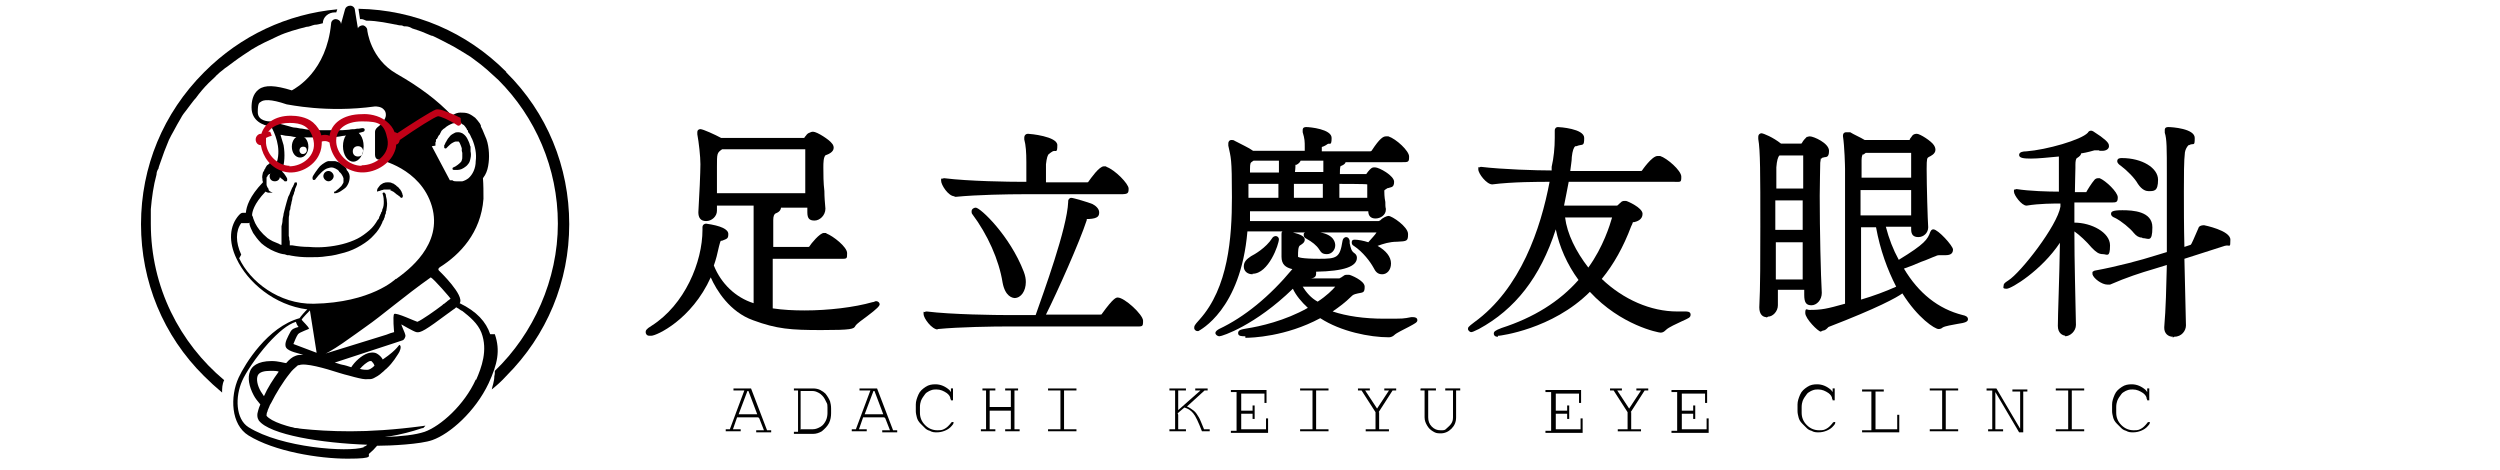 <svg xmlns="http://www.w3.org/2000/svg" id="_&#x30EC;&#x30A4;&#x30E4;&#x30FC;_1" data-name="&#x30EC;&#x30A4;&#x30E4;&#x30FC; 1" viewBox="0 0 484 91"><defs><style>      .cls-1 {        fill: #000;      }      .cls-1, .cls-2 {        stroke-width: 0px;      }      .cls-2 {        fill: #c10017;      }    </style></defs><g><path class="cls-1" d="M67.9,83.5c-7.8,0-12.7-.9-13.8-1.1h-.2c4.6,1.7,9.5,2.6,14.6,2.6s9-.7,13.2-2.1c.1,0,.3,0,.4-.2s.7-.4-.4-.2c-5.3.7-10,1-13.9,1h0Z"></path><path class="cls-1" d="M39.5,14c-7.9,7.9-12.2,18.3-12.2,29.4s4.3,21.6,12.2,29.4c1.1,1.1,2.3,2.2,3.5,3.2,0-.8,0-1.6.4-2.4-8.6-7.2-14.2-18-14.2-30.3s0-1.8,0-2.8c.2-2.3.5-4.5,1.1-6.7,0-.5.2-.9.4-1.2,0-.3.2-.6.3-1,.5-1.5,1.1-3.1,1.7-4.5.3-.6.6-1.2.9-1.7.5-.9.9-1.7,1.4-2.5.3-.6.7-1.1,1.1-1.6.2-.3.4-.5.6-.8.4-.5.8-1.1,1.2-1.5.2-.3.4-.5.6-.8.8-1,1.6-1.9,2.6-2.8,1-.9.5-.5.7-.7.5-.5,1-.9,1.4-1.2.2-.2.5-.4.8-.6.4-.3.8-.6,1.2-.9,1.2-.9,2.3-1.6,3.5-2.4,1.6-1,3.4-1.8,5.1-2.6,1.7-.8,3.6-1.3,5.5-1.8.6,0,1.1-.3,1.6-.4.6,0,1.1-.2,1.6-.3,0-1.2,1.1-2.1,2.3-2.1h.3l.2-.6c-9.7.9-18.7,5.1-25.7,12.1Z"></path><path class="cls-1" d="M98,13.9c-7.7-7.7-17.7-12-28.6-12.2h0c0,0,.3,2,.3,2h.3c.3,0,.6.2.9.3h0c2.2,0,4.3.5,6.4.9.3,0,.6,0,.9.2.2,0,.3,0,.4,0,.4,0,.9.2,1.2.4.9.3,1.6.5,2.5.9.4.2.8.3,1.2.5.3,0,.5.2.8.3.4.2.8.4,1.2.6.8.4,1.5.8,2.3,1.2,1.2.7,2.2,1.3,3.3,2,.7.5,1.3,1,2,1.5.4.3.8.7,1.2,1,.8.7,1.4,1.3,2.2,2,7.1,7.1,11.5,17,11.5,27.8s-4.7,21.3-12.2,28.5c0,.2,0,.8-.1,1,0,1.1-.4,2-.5,2.6,1-.8,1.9-1.6,2.8-2.6,7.9-7.9,12.2-18.3,12.2-29.4s-4.3-21.6-12.2-29.4h0Z"></path><g><g><path class="cls-1" d="M67.1,32.7c-.1-.2-.3-.4-.4-.5h-.1c0-.2,0-.2-.1-.2,0,0-.2-.2-.3-.2-.4-.3-.8-.5-1.3-.6-.5,0-1,0-1.4,0-.4.1-.8.4-1.1.6-.3.2-.6.5-.8.8-.4.5-.7,1-.9,1.3-.2.3-.2.5-.2.5,0,.1,0,.3.1.4.1.1.3,0,.4,0,0,0,.1-.2.3-.4.2-.3.5-.6.9-1,.4-.4.9-.8,1.5-.9.6-.2,1.1,0,1.7.4,0,0,.1.1.2.2h0c0,0,.1.2.1.2.2.1.2.2.4.4.2.3.3.5.4.8,0,.3,0,.5,0,.8-.1.3-.3.5-.4.7-.4.4-.7.7-1,.9-.1.1-.2.2-.3.2,0,0-.1,0-.1,0h0c0,0-.1.1,0,.2,0,.1.1.2.2.1,0,0,0,0,.1,0,0,0,.2,0,.4-.1.3-.1.8-.4,1.3-.8.3-.2.5-.5.7-.9.2-.4.3-.9.3-1.4,0-.5-.3-1-.6-1.3Z"></path><path class="cls-1" d="M75.5,36.8c0,0,.1,0,.2.1,0,0,.1,0,.2.1,0,0,.1,0,.2.1.1,0,.3.2.4.3.1,0,.2.2.4.3.1,0,.2.2.3.2,0,0,.2.1.2.2.1,0,.2.2.2.2h0c0,0,.1,0,.2,0,.1,0,.2-.2.2-.4,0,0,0-.1-.1-.3,0,0,0-.2-.1-.3,0-.1-.1-.3-.2-.4,0-.1-.2-.3-.3-.4-.1-.2-.3-.3-.4-.4,0,0-.2-.1-.2-.2,0,0-.2-.1-.3-.2,0,0-.2-.1-.3-.2-.1,0-.2,0-.3-.1-.2-.1-.5-.1-.7-.1-.2,0-.5,0-.7.1-.2,0-.4.2-.6.3-.2.1-.3.3-.4.4-.1.1-.2.3-.3.4,0,.1-.1.2-.1.4,0,0,0,.2,0,.2,0,0,0,0,0,0h0s0,0,0,0c0,0,0,0,0,0,0,0,0,0,.3-.1,0,0,.2,0,.3-.1.1,0,.2,0,.3-.1.1,0,.2,0,.4-.1.1,0,.3,0,.4,0,.1,0,.3,0,.4,0,.1,0,.3,0,.4,0,0,0,.1,0,.2,0Z"></path><path class="cls-1" d="M63.6,33.1c-.6,0-1,.5-1,1s.5,1,1,1,1-.5,1-1-.5-1-1-1Z"></path><path class="cls-1" d="M53.2,33.1c-.5,0-1,.4-1,1s.4,1,1,1,1-.4,1-1-.4-1-1-1Z"></path><path class="cls-1" d="M58.1,26.3c-.9,0-1.6.9-1.6,2.1s.7,2.1,1.6,2.1,1.6-.9,1.6-2.1-.7-2.1-1.6-2.1ZM59.4,29.1c0,.4-.4.8-.9.7-.2,0-.4-.2-.5-.5-.1-.5.2-.9.7-.9s.7.3.7.7Z"></path><path class="cls-1" d="M88.7,27.4c0,0,.1,0,.1,0,0,0,0,0,0,0,0,0,.2.2.3.5.1.2.2.5.3.8h0c0,.1,0,.2,0,.2v.3c0,.1.1.3.1.4,0,.3,0,.5,0,.8,0,.2,0,.4-.1.6,0,.2-.2.4-.3.5-.3.3-.6.5-.9.7-.2.1-.4.2-.4.2-.1,0-.2.1-.2.3,0,.1.1.2.3.2,0,0,0,0,.1,0,0,0,.2,0,.4,0,.3,0,.8,0,1.4-.4.3-.2.6-.4.8-.7.3-.3.4-.7.5-1.2.1-.4.1-.9,0-1.3,0-.2,0-.4,0-.6v-.3c0,0-.1-.2-.1-.2h0c-.1-.5-.3-.9-.5-1.3-.2-.4-.5-.8-1-1.1-.2-.1-.5-.2-.8-.2-.3,0-.5,0-.8.2-.4.2-.7.4-.9.7-.2.2-.4.5-.5.7-.1.2-.2.4-.3.5,0,.2-.1.3-.2.4,0,0,0,.1,0,.1,0,.1,0,.3,0,.4.1.2.4.2.5,0h0s.1-.1.3-.3c.2-.2.5-.5.9-.7.2-.1.4-.2.5-.2Z"></path><path class="cls-1" d="M68.4,25.3c-1.1,0-2,1.3-2,3s.9,3,2,3,2-1.3,2-3-.9-3-2-3ZM70.3,29.3c0,.6-.4,1-1,1s-1-.4-1-1,.4-1,1-1,1,.4,1,1Z"></path><path class="cls-1" d="M94.9,64.7c-.8-2.4-2.6-4.4-5.9-6,1-1.5-3.9-6.2-4-6.3,0,0-.4-.3.2-.7,3.8-2.4,7.9-6.6,8.4-13.2,0-1.4,0-2.7-.1-4,.1-.2.3-.4.4-.6.4-.7.6-1.5.7-2.4.1-.8.1-1.7,0-2.6-.1-.9-.3-1.8-.7-2.6-.2-.4-.3-.8-.5-1.2-.1-.2-.2-.4-.3-.6h0c0-.1,0-.2,0-.2h0s0,0,0,0h0c0,0-.2-.4-.2-.4-.3-.4-.6-.8-.9-1.1-.4-.3-.8-.6-1.3-.8-.5-.2-1.1-.2-1.6-.2-.5,0-1,.2-1.3.4-.1,0-.2.1-.3.2-2.7-2.9-6.3-5.6-10.7-8.1h0c-5.1-2.9-5.7-8.4-5.7-8.5,0-.4-.4-.8-.8-.9-.4,0-.9.2-1,.6h0c0,.1-.6-3.6-.6-3.6,0-.4-.4-.8-.9-.8-.5,0-.9.3-1,.7l-.8,2.9v-.2c-.1-.5-.6-.8-1-.8-.5,0-.9.4-.9.9-.9,9.2-6.7,12.4-7.6,12.9-3.2-1-5.2-1.1-6.4-.2-1.2.9-1.4,2.4-1.4,3.5,0,2.6,2.2,3.5,3.8,3.7.6,1.1,2,4,1.1,6.9-.2,0-.4,0-.6,0-.2,0-.5.1-.7.2-.1,0-.2,0-.3.2l-.3.2h0s0,0,0,0h0s0,0,0,0h0s0,0,0,0h0c0,0-.2.3-.2.3h0s0,.1,0,.1h-.1c0,.2-.1.3-.2.4,0,.2-.2.4-.3.6-.1.4-.2.9-.1,1.2,0,.2,0,.4.1.6,0,0,0,0,0,.1-2.6,2.7-3.2,4.7-3.3,5.9h-.6c-.3,0-.5.2-.7.4-1.9,2.1-2.1,5.2-.5,8.5,2.1,4.5,7.3,9,13.7,9.8-.3.2-1.4,1.5-1.5,1.7-6.2,1.7-10.6,8.9-11.8,11.5-1.7,3.7-1.5,9.1,1.9,11.2,5,3.1,13.6,4.5,19.2,4.5s3.7-.6,4.2-1,1-.9,1.5-1.5c2.6,0,8.5-.3,10.7-1.1,3.4-1.2,8.3-5.5,10.9-11,1.7-3.7,2.3-6.3,1.2-9.5ZM87.3,57.8c-.1,0-.3.2-.4.3-.1,0-.3.2-.4.3-.1.1-.3.2-.5.4-.1,0-.3.2-.4.3-1.3,1-4,2.9-4.8,3.2-.2,0-4.2-1.9-4.5-1.5s0,3.5,0,3.5l-.7.2-.8.3c-4.2,1.3-8.4,2.6-12.6,3.9,1.3,0,6.7-4.1,8.7-5.5,2.9-2,7.4-5.9,12.5-9.5.6.3,3.9,4.1,3.8,4.1ZM84.3,28.2s0,0,0,0c0,0,0,0,0,0,0,0,0,0,0,0,0,0,0,0,0-.1,0,0,0,0,0,0,0,0,0,0,0-.1,0,0,0,0,0-.1,0,0,0,0,0-.1,0,0,0,0,0-.1,0,0,0,0,0-.1,0,0,0-.1.1-.2,0,0,0,0,0-.1,0,0,0,0,0-.1,0,0,0,0,0-.1,0,0,0-.2.2-.2,0,0,0-.1.1-.2,0,0,0-.1.1-.2,0,0,0-.1.1-.2,0,0,.1-.2.2-.2,0,0,0-.1.1-.2,0,0,0-.1.1-.2,0,0,0-.1.1-.2,0,0,0-.1.1-.2,0,0,.1-.1.2-.2.1-.1.2-.2.4-.3.4-.4,1-.7,1.5-.9.3,0,.5-.2.8-.2.2,0,.5,0,.7.1.2,0,.4.3.7.4.2.2.4.5.6.8v.2c.1,0,.2,0,.2,0h0s0,0,0,0c0,0,0,0,0,0h0s0,0,0,0h0s0,.2,0,.2c0,.2.2.4.3.5.2.3.3.7.5,1,.6,1.4.9,2.9.7,4.3,0,1.4-.6,2.6-1.4,3.3-.4.3-.8.5-1.2.6-.4,0-.8,0-1.1,0-.3,0-.6,0-.8-.2-.2,0-.3,0-.3,0h0c0,0-.2,0-.2,0l-3.5-6.6s0,0,0,0ZM46.7,49.3c-1.1-2.4-1.1-4.6,0-6.1h1.3c.1,0,.2,0,.3-.1,0,0,0,.2,0,.3.1.5.4,1.1.7,1.7.4.6.9,1.3,1.6,2,.7.6,1.6,1.2,2.6,1.6.5.2,1,.4,1.6.5.3,0,.5.1.8.2.3,0,.5,0,.8.1,1.1.2,2.2.3,3.4.3,1.2,0,2.3,0,3.5-.2,1.2-.1,2.3-.4,3.4-.7,1.1-.3,2.2-.8,3.2-1.4,1-.6,1.8-1.2,2.5-2,.7-.7,1.2-1.5,1.6-2.4,0-.2.2-.4.3-.6,0-.2.2-.4.2-.6,0-.2.1-.4.2-.6,0-.2,0-.4.1-.5.1-.7.2-1.3.1-1.8,0-.5-.2-.9-.2-1.2,0-.3-.2-.4-.2-.4,0-.1-.2-.2-.3-.1-.1,0-.2.2-.1.3,0,0,.2.5.2,1.4,0,.5,0,1-.3,1.6,0,.2,0,.3-.2.5,0,.2-.1.3-.2.5,0,.2-.2.3-.2.5,0,.2-.2.4-.3.5-.4.7-.9,1.4-1.6,2-.7.6-1.5,1.2-2.3,1.6-1.8.9-3.9,1.4-6.1,1.6-1.1.1-2.2.1-3.3,0-1.1,0-2.1-.1-3.2-.3-.2,0-.3,0-.5,0,0,0,0-.1,0-.2h0s0,0,0-.1c0,0,0-.2,0-.3,0-.1,0-.3-.1-.5,0-.2,0-.5-.1-.7,0-.3,0-.6,0-.9,0-.3,0-.7,0-1,0-.4,0-.7,0-1.1,0-.4,0-.8.1-1.1,0-.4,0-.8.2-1.1,0-.4.1-.7.2-1.1,0-.3.2-.7.2-1,0-.3.2-.6.3-.9,0-.3.2-.5.2-.7,0-.2.1-.4.2-.6.1-.3.2-.5.2-.5h0c0-.2,0-.3-.1-.4-.1,0-.3,0-.4.1,0,0,0,.2-.2.5,0,.2-.2.3-.3.6-.1.2-.2.5-.3.7-.1.3-.2.6-.4.9-.1.3-.2.7-.3,1-.1.3-.2.7-.3,1.1-.1.4-.2.8-.3,1.2,0,.4-.2.8-.2,1.2,0,.4-.1.8-.2,1.2,0,.4,0,.8,0,1.1,0,.4,0,.7,0,1,0,.3,0,.6,0,.9,0,.2,0,.4,0,.6-.2,0-.4-.1-.5-.2-.4-.2-.8-.3-1.2-.5-.4-.2-.7-.4-1-.6-.6-.5-1.1-1-1.5-1.5-.4-.5-.7-1-.9-1.4-.2-.4-.3-.8-.4-1,0-.2-.1-.3-.1-.3h0c0,0,0-.1-.1-.2,0-.6.3-2.2,2.6-4.6,0,0,.1,0,.2.1.1,0,.2.1.3.1.1,0,.2,0,.3,0,0,0,.2,0,.2,0,0,0,.1,0,.2,0,0,0,.1,0,.1,0,0,0,0,0,0,0,0,0,0,0,0-.1h0s0,0-.1,0c0,0,0,0-.1,0,0,0,0,0-.1-.1,0,0-.1,0-.2-.1,0,0-.1-.1-.2-.2,0,0,0,0,0-.1,0,0,0,0,0-.1,0,0-.1-.2-.2-.3-.1-.2-.2-.4-.2-.6,0-.1,0-.2,0-.3,0-.1,0-.2,0-.4,0-.1,0-.2,0-.3,0,0,0,0,0-.1,0,0,0-.1,0-.2,0-.1.1-.2.2-.3,0,0,0,0,0-.1h0c0,0,0,0,0,0h0s.2-.2.2-.2h0c0,0,0,0,0,0h0s0,0,0,0h0s0,0,0,0h0s0,0,0,0h0s.1-.1.1-.1c0,0,0,0,0,0,0,0,0,0,0,0,0,0,.2,0,.3-.1,0,0,.2,0,.3,0,0,0,.2,0,.3,0,.1,0,.2,0,.3.1.1,0,.2,0,.3.2.1,0,.2.1.3.2,0,0,0,0,.1.1.1,0,.3.2.4.3.1.1.3.2.4.3.2.2.3.3.3.3,0,0,.2,0,.3,0,.2,0,.2-.2.2-.3h0s0,0,0-.1c0,0,0-.2-.1-.3,0-.1-.2-.3-.3-.5-.1-.2-.3-.4-.5-.6,0,0,0-.1-.1-.2.5-1.5.6-3.2.3-5-.2-.7-.4-1.4-.6-2,.4,0,.8.2,1.3.2.4,0,.9.1,1.3.2.5,0,1,.1,1.5.1.5,0,1.1,0,1.6,0,.5,0,1.1,0,1.7,0,.6,0,1.1,0,1.6,0,.5,0,1.1,0,1.6-.1.5,0,1-.1,1.5-.2.5,0,.9-.2,1.3-.2.4,0,.8-.1,1.1-.2.3,0,.6-.2.8-.2.5-.1.7-.2.7-.2.2,0,.3-.2.3-.4,0-.2-.2-.3-.4-.3h0s-.3,0-.7.1c-.2,0-.5,0-.8.1-.3,0-.7,0-1.1.1-.4,0-.8.1-1.3.1-.5,0-.9,0-1.5,0-.5,0-1,0-1.6,0-.5,0-1.1,0-1.6,0-.5,0-1.1,0-1.6-.1-.5,0-1-.1-1.5-.2-.5,0-1-.2-1.4-.2-.4,0-.9-.2-1.3-.3-.8-.2-1.4-.4-1.9-.5-.2,0-.4-.1-.5-.2-.1,0-.2,0-.2,0h0s0,0,0,0c0,0-.2,0-.3,0-.2-.1-.4-.2-.6-.2-.2,0-2.4,0-2.4-1.8s.3-1.8.6-2c.5-.4,1.8-.6,5,.5,0,0,0,0,0,0,.3,0,7.7,1.7,17.1.4.2,0,1.2,0,1.7.6.3.3.4.6.4,1.1,0,.8-1,1.9-1.7,2.4-.2.2-.4.5-.4.8v4.5c0,.5.3.9.8.9,0,0,8,1.6,10.2,9,2.2,7.5-4.7,12.5-6.9,14.1,0,0,0,0-.1,0,0,0-4.7,4.6-15.9,4.8-6.7.1-12.3-4.3-14.4-8.8ZM59.8,63.6c0-.3-1.3-1.5-1.4-1.7.1-.3,1.6-1.8,1.6-1.8l1.3,8.2-4.5-1.7c.2-.5.6-1.5.9-1.9s2.2-1,2.2-1.1ZM70.4,86.6c-3,1-15.9.1-22.3-3.9-2.5-1.6-2.6-5.9-1.2-9,.6-1.4,2.6-4.5,5-7.2,2-2.2,3.8-3.7,5.4-4.2,0,.2.3.8.5,1-.8.2-1.3.4-1.6,1-.4.8-1.3,2.2-.8,3,.5.8,2.5,1.1,3.3,1.4-.6,0-1.1,0-1.5.2-.6.2-1.2.7-1.8,1.4h0c-.3,0-1.5-.4-2.8-.4-2.8,0-3.9,1.1-4.2,2-.5,1.2-.2,2.9.7,4.6.3.6.8,1.2,1.3,1.8-.2.4-.3.8-.4,1.1-.3.9-.2,1.5.1,2,2.1,2.8,12.3,4.4,21,4.7-.1.1-.3.3-.7.4ZM54,71.9c-1.1,1.5-2.2,3.2-2.9,4.8-.2-.3-.4-.6-.6-.9-.7-1.2-.9-2.4-.6-3.1.3-.7,1.3-.9,2.4-.9s1.3,0,1.8.2ZM92.1,73.5c-2.2,4.9-6.8,9-9.9,10.1-1.8.6-4.5.9-7.7,1-.4,0-.7,0-1.1,0-.4,0-.7,0-1.1,0-8.5-.1-18.8-1.8-20.7-4.1,0-.2,0-.5.2-.9,0-.2.2-.5.3-.8.1-.3.2-.5.4-.8.9-1.8,2.3-4.1,3.6-5.7.2-.3.5-.6.7-.8.3-.3.7-.6.9-.8,0,0,.1,0,.2,0,1.2-.5,5,.6,7.8,1.5.7.2,1.3.4,1.8.5.4.1.7.2,1.1.3,1.2.3,2,.5,2.7.4.1,0,.2,0,.4,0,.4,0,.9-.3,1.4-.6.3-.2.6-.4.9-.7.3-.2.5-.5.8-.7,1.4-1.3,2-2.5,2.3-2.9.3-.4.7-1.4.3-1.7-.2-.2-.2.7-3.3,2.8-.2-.4-.5-.7-.9-1-.4-.3-1-.5-2-.2-1.2.4-2.5,1.6-3.2,2.7-.6-.2-1.2-.4-1.8-.5-.5-.1-.9-.3-1.4-.4l11.6-3.8,1.5-.5c.4-.1.6-.7.6-.9s-.3-1-.5-1.4-.3-.8-.3-.8c0,0,2.4,1.4,2.9,1.5.8.2,1.8-.4,6.1-3.6.4-.3.8-.6,1.1-.8.2-.1.3-.2.5-.4.1,0,.3.2.4.2.3.2.5.4.8.5,1.4,1.1,3,2.4,3.7,4.2,1.3,3.4,0,6.8-1,9.1ZM69.7,71.4c.5-.6,1.3-1.3,1.9-1.5.1,0,.2,0,.3,0s0,0,0,0c.2.2.5.5.6.9-.5.5-1,.8-1.4.8-.3,0-.8,0-1.5-.2Z"></path></g><path class="cls-2" d="M89.2,23.5c0-.1,0-.4,0-.5,0-.1-.1-.3-.3-.3-.7-.4-1.6-.7-2.3-1-1.1-.5-1.8-.6-2.2-.5-.9.3-5.1,3-7.5,4.6-.1-.1-.3-.2-.5-.2-.3-.8-.8-1.5-1.7-2.2-1.4-1.1-3.4-1.4-4.6-1.3-3.8,0-6,1.9-6.3,4.2-.6-.3-1.2-.2-1.6-.1-.2-.9-.8-1.8-1.6-2.5-1.3-1.1-3.2-1.3-4.3-1.3-3.2,0-5.1,1.6-5.7,3.5,0,0,0,0-.1,0-.5,0-1,.5-1,1.1s.4,1.1,1,1.1,0,0,0,0c.4,2.3,1.9,4.4,4.4,5.1,2.8.8,5.9-1,6.9-3.3.4-.8.5-1.7.5-2.5.3-.1.9-.2,1.5.2.3,2.4,1.9,4.8,4.9,5.6,3.1.8,6.4-1.1,7.5-3.4.3-.6.5-1.2.5-1.8.4-.1.6-.4.7-.9,3.3-2.3,6.8-4.5,7.4-4.6.4,0,2.2.7,3.8,1.8.2.1.4,0,.6-.2,0,0,.1-.2.1-.4ZM56.1,32.1c-2.2,0-4.4-2-4.6-4.4,0-.3,0-.7,0-1,.2-.1.6-.3,1.1-.4,0,0,0,0,0,0,0-.1-.2-.6-.3-.8-.1,0-.3,0-.4.1.7-1.1,2.1-1.8,4.2-1.8s4,.5,4.6,3.4c.6,2.9-2.1,5-4.7,5ZM70,32.1c-2.4,0-4.7-2.1-4.9-4.5-.2-2.4,1.6-4.1,5-4.1s4.3.5,4.9,3.4c.6,3-2.3,5.1-5,5.1Z"></path></g></g><g><path class="cls-1" d="M125.7,65c-.5,0-.7-.4-.7-.7s.1-.6,1.1-1.2c6.5-4.1,9.9-12.4,9.9-18.6v-.5c0-.5.4-.7.7-.7,2.9.4,4.3,1.1,4.3,2s-.2.9-1.2,1.3c-.1,0-.3,0-.3.1,0,0-.2.5-.3,1-.3,1.4-.6,2.6-1,3.7,1.4,3.5,4.2,6.2,7.7,7.3v-18.9h-7.1v1c0,1.1-1,2-2.1,2s-1.5-.7-1.5-1.7h0c.2-3.2.4-7.8.4-9.3s-.3-4.2-.6-5.8v-.4c0-.5.4-.6.6-.6.5,0,2.9,1.1,4,1.7h16.1c.1-.2.2-.3.3-.4.2-.3.4-.5.7-.6.1,0,.3-.2.7-.2.8,0,3.2,1.6,3.6,2.2.2.2.4.5.4.9,0,.8-.9,1.2-1.4,1.4h-.1c-.5.3-.5,1.6-.5,2.4,0,1.3,0,3,.2,4.6,0,1.1.1,2.3.2,3.4,0,1.3-1.1,2.3-2.1,2.3s-1.4-.4-1.4-1.6v-.9h-5.1c0,.3-.2.8-1,1.1q-.5.2-.5,1.3v5.2h6.8s.2,0,.2-.1c.3-.5,2-2.6,2.8-2.6s.3,0,.5.1c1.3.5,4,2.6,4,3.8s0,1.1-1.5,1.1h-12.9v9.6c2,.3,4,.4,6.2.4,4.6,0,9.6-.6,13.1-1.6.3,0,.5-.2.7-.2.4,0,.7.3.7.6s-.4.8-2.4,2.3c-.8.6-2.1,1.5-2.3,1.9-.3.6-.7.8-6.6.8s-8.6-.2-13.2-1.9c-4.5-1.6-7.1-5.8-8.2-8.3-3.7,8.2-10.5,11.3-11.5,11.3h-.4ZM155.9,37.5v-8.6h-16.1c-1,.7-1,.8-1,3.4v5.1h17.3-.1Z"></path><path class="cls-1" d="M181.6,63.8c-1.2,0-2.8-2.2-2.8-3s0-.3.2-.4c0,0,.2-.1.4-.1s0,0,0,0c4.8.6,13.4.7,16,.7h5.1c1.5-4.3,6.1-16.8,6.3-21.9h0v-.2c0-.2.2-.6.6-.6s3.4.9,4.1,1.2c.6.3,1.3.9,1.3,1.6s-.2,1.2-2,1.3h-.4v.2c-1.4,4.3-5.7,13.9-7.9,18.3h10.5c.1,0,.3,0,.3-.1,2.3-3.2,2.8-3.2,3.1-3.2,1.3,0,4.9,3.3,4.9,4.5s-.1,1.1-1.5,1.1h-24.6c-2.9,0-9.5.1-13.6.5h-.2ZM196.5,57.7c-.5,0-1.9-.3-2.4-3-.7-4.4-2.9-9.3-5.9-13.3-.1-.1-.1-.4-.1-.5,0-.4.4-.7.8-.7.9,0,6.6,5.4,9.3,12.4.3.8.4,1.4.4,2,0,1.7-.9,3.1-2.2,3.1h0ZM184.8,38c-1.2,0-2.6-2.2-2.6-3s0-.3.2-.4c0,0,.2-.1.4-.1s0,0,0,0c4.8.6,12.6.7,15.2.7h.7v-3.8c0-1.9-.1-3.3-.4-4.4v-.4c0-.4.3-.7.7-.7s5.7.5,5.7,2.2-.3.9-.9,1.2c-.3.2-.5.3-.7.5q-.4.2-.6,2v3.5h7.9c.1,0,.3,0,.3-.1.5-.7,2.1-3,3-3s.3,0,.5.1c1.7.6,4.3,3.3,4.3,4.2s-.1,1.1-1.5,1.1h-18.9c-2.9,0-8.9.1-13,.5h-.3Z"></path><path class="cls-1" d="M241,65.1c-.6,0-1.3,0-1.3-.6s.5-.7,1.6-.9c2.6-.4,7.5-1.5,11.9-4-1.2-1.1-2.3-2.4-2.9-3.7-7.3,7.1-13.7,9.2-14.2,9.2s-.8-.4-.8-.6c0-.4.4-.6.7-.8,4.9-2.3,9.8-6.3,14.2-11.6-1.3-.3-2.1-.9-2.1-2.4s0-.2,0-.3v-4.1c0-.2,0-.4.2-.5h-6.8c-1.3,15.2-9.2,19.1-9.5,19.3h-.2c-.2,0-.6-.2-.6-.6s0-.5,1-1.6c5.6-6.2,6.3-15.9,6.3-23.7s-.2-7.6-.7-10v-.4c0-.5.3-.7.6-.7s.4,0,.7.2c0,0,.2.1.4.2.7.4,2.3,1.1,3.1,1.7h10v-.7c0-1.1,0-1.6-.4-2.9v-.4c0-.2,0-.6.7-.6s4.9.4,4.9,2.1-.4.9-.8,1.2c-.4.3-.7.4-.9.5,0,0-.2,0-.2.1v.8h9.3c.1,0,.3,0,.4-.2,1.5-2.3,2.2-2.7,2.7-2.7h.5c1.5.5,4,2.8,4,3.9s-.1,1.1-1.5,1.1h-10.8c0,.2-.3.5-.8.7-.2,0-.3.1-.3,1.6h5.1s.6-.9,1.1-1.2c.2-.1.4-.1.6-.1.8,0,3.7,1.6,3.7,2.8s-.7,1-1.1,1.2c0,0-.2,0-.3.1q-.5.3-.5.4h0c0,.3,0,1.3.2,2.2,0,.5,0,1,.1,1.3v.2c0,1-1,1.7-2,1.7s-1.4-.6-1.4-1.4h-22.9v1.9h24.9s.3-.1.4-.2c.3-.4,1.2-.8,1.5-.8.7,0,3.8,2.1,3.8,3.5s-.2,1.4-2.1,1.5c-1.5,0-2.7.4-3.8.8,1.6.9,2.6,2.1,2.6,3.4s-.8,2.1-1.7,2.1-1.3-.5-1.7-1.3c-.6-1.1-2-3-3.8-4.2-.2-.1-.4-.3-.4-.6s0-.6.6-.6,1.7.2,2.6.5c.7-.8,1.3-1.4,1.6-1.9h-10.9c2.8.5,2.9,2.1,2.9,2.5,0,.9-.7,1.7-1.6,1.7s-1.1-.3-1.5-.9c-.5-.8-1.4-1.5-2.5-2.1-.4-.2-.5-.4-.5-.7s0-.4.3-.5h-2.4c1.6.4,2.3.8,2.3,1.4s-.6.9-.9,1.1c-.4.2-.4,1.3-.4,2s0,.2,0,.2c0,.1.7.4,4.1.4s4-.2,4.5-3.4c.1-.7.6-.8.7-.8.3,0,.6.2.7.7v.5c.2.9.3,1.5.9,1.9.3.2.5.5.5.9,0,1.7-2.5,2.6-7.9,2.7v.4c0,.3-.1.9-1.2.9h-.9,6.5s.3,0,.4-.2h.1s.2-.2.3-.2c.2-.2.4-.3.7-.3h.5c.2,0,3,1.1,3,2.3s-.3,1.1-1.3,1.3c-.8.2-.9.2-1.4.7-1,1-2.2,1.9-3.5,2.8,2.7.9,6.1,1.4,10,1.4s3.6,0,5.2-.3h.4c.5,0,.8.2.8.6s-.4.6-1.7,1.3c-.9.5-2.3,1.1-2.8,1.6-.2.2-.6.4-1,.4-3.7,0-9.3-1.1-13.3-3.7-6.7,3.6-13.3,3.8-14.5,3.8v-.3ZM252.2,55.5c.7,1.1,1.6,2.2,2.9,2.9,1.7-1.1,2.9-2.3,3.4-2.9h-6.3,0ZM264.7,38.3v-2.6h0c0-.1-5.4-.1-5.4-.1v2.7h5.4ZM256.1,38.3v-2.7h-5.6v2.7h5.6ZM247.5,38.3v-2.7h-5.8v2.7h5.8ZM256.2,33.4v-2.3h-4.4c-.1.3-.4.6-.8.8h-.2c0,.1,0,.8-.1,1.4h5.6ZM247.6,33.4h0v-2.3h-4.9l-.3.2c-.3.2-.4.3-.4,1.5v.6h5.8-.1ZM242.5,53.1c-1,0-1.7-.6-1.7-1.5s.5-1.4,1.4-2c.6-.3,2.9-1.6,4.1-3.5.1-.2.4-.4.7-.4s.6.3.6.6c0,1-2,6.7-5.1,6.7h0Z"></path><path class="cls-1" d="M290,65.2c-.7,0-.8-.4-.8-.6,0-.4.2-.6,1.5-1.1,6.2-2,11.2-5.1,14.9-9.3-2.2-3-3.7-6.4-4.4-9.8-3,9.3-7.9,15.5-14.9,19.3-1,.5-1.3.6-1.5.6s-.6-.3-.6-.6,0-.4,1.2-1.3c9-6.5,12.9-18.2,14.6-27.2-2.1,0-7.2,0-11.1.5h0c-1.1,0-2.7-2.1-2.7-2.9s0-.3.2-.4c0,0,.2-.1.3-.1s0,0,0,0c4.2.5,10.7.7,13.7.7v-.7c.4-1.7.6-3.7.6-5.6s0-.8,0-1.2v-.2c0-.5.3-.7.6-.7s5.1.3,5.1,2.1-.3,1.1-1.5,1.6h-.2q-.5.3-.7,2.1c0,.8-.2,1.7-.3,2.7h13.6c.1,0,.3,0,.3-.1,0,0,1.9-2.8,3-2.8s.3,0,.5,0c1.3.4,4.1,2.8,4.1,4s-.1,1-1.5,1h-20.3c-.3,1.5-.6,3.2-.9,4.6h10.3c.3-.3.7-.6.9-.8.1,0,.2-.1.4-.1h.4c.2,0,3.2,1.3,3.2,2.5s-1.2,1.5-1.6,1.6c-.2,0-.3,0-.3.1s-.2.5-.3.7c-1.5,4-3.4,7.4-5.7,10.2,4.2,4,9.5,6.3,14.6,6.3s.7,0,1.1,0h.5c.3,0,1,0,1,.6s-.4.7-1.7,1.3c-1,.5-2.5,1.1-3.1,1.7-.3.3-.6.5-1,.5s-7.7-1.4-13.7-7.9c-7.3,7.3-17.5,8.5-17.6,8.5h-.2ZM303,42.1c.4,3.2,2.1,6.6,4.5,9.7,2.9-4,4.2-8.3,4.6-9.7h-9.2Z"></path><path class="cls-1" d="M352.5,64.2c-.5,0-3-2.5-3-3.6s.3-.6.8-.6c2.4,0,3.3-.2,6.9-1.2v-26.1c0-.5-.1-4.4-.4-6.3v-.2c0-.4.3-.6.6-.6h.8c.6.4,2,1,2.8,1.5h8.7c0-.1.1-.3.2-.4.2-.2.3-.5.5-.6.1-.1.4-.2.7-.2.6,0,2.8,1.4,3.3,2.2.2.3.3.6.3.9,0,.8-.9,1.2-1.3,1.4h0c-.3.2-.4.2-.4,2.3,0,3.3.2,9.9.3,11.3,0,1.1-.9,1.9-1.9,1.9s-1.4-.5-1.4-1.5v-.5h-4.9c.6,2.3,1.4,4.4,2.5,6.4,5.1-3.1,5.6-4,6.1-5.4.2-.5.5-.5.6-.5.9,0,3.8,3.2,3.8,3.9s-.4,1.1-1.4,1.1-.4,0-.7,0h-.5c-.2,0-.4,0-.8.2-.6.2-1.6.7-2.8,1.1-1.1.5-2.4,1-3.3,1.3,2.8,4.7,6.6,7.8,11.4,9,.5.1,1,.3,1,.8s-.6.7-2,.9c-1,.2-2.4.4-2.9.7-.2.2-.5.3-.8.3-.7,0-4-2.1-7-6.9-1.1.8-4.7,2.8-14.3,6.5,0,0-.2.2-.3.3-.2.2-.5.4-.8.4l-.4.2ZM360.3,58c2.4-.7,4.8-1.6,6.8-2.5-1.7-3.3-3.1-7.1-3.9-11.5h-2.9v14h0ZM370,41.7v-4.9h-9.8v4.9h9.8ZM370,34.5v-4.9h-8.8c-.1.1-.3.2-.4.3h-.2c0,.1-.2.3-.2,1.1v3.4h9.8-.1ZM342,61.4c-.7,0-1.4-.5-1.4-1.9h0c.2-3.7.2-9.9.2-15.7,0-10.1,0-14.7-.4-16.9v-.4c0-.6.5-.7.6-.7.4,0,2.3.8,3.8,2h3.9s.1,0,.2-.2c.2-.4.6-.8.9-1.1h.1c.1,0,.2-.1.5-.1.7,0,3.7,1.3,3.7,2.8s-.7,1.1-1.1,1.3h-.1c-.1,0-.2.2-.3.2h-.1s0,.3-.1.8c0,1.3-.1,3.6-.1,6.4,0,6.8.2,15.3.4,18.8h0c0,1.4-1,2.4-2,2.4s-1.4-.5-1.4-2v-1h-5.1v3c0,1.2-1,2.2-1.9,2.2l-.3.2ZM349,54.1v-7.2h-5.2v7.2h5.2ZM349,44.5v-5.7h-5.3v5.7h5.3ZM349.1,36.5v-6.4h-4.6c-.3.3-.5,1-.6,2.3v4.1h5.3-.1Z"></path><path class="cls-1" d="M420.7,65.2c-1,0-1.7-.7-1.7-1.7v-.2c.3-3.5.4-7.7.5-12l-2.6.8c-2.4.7-5.2,1.6-8.4,3h-.5c-1.1,0-2.7-1.2-2.9-2v-.4c0-.1.2-.2.4-.3,4.4-.8,9.2-2.1,11.7-2.9l2.3-.7v-15.1c0-5,0-6.8-.4-8h0v-.5c0-.2,0-.6.7-.6s5.1.3,5.1,2.1-.2.9-1.1,1.4h-.1c-.3.3-.6.8-.7,1.4-.2,1.5-.2,4.7-.2,7.6s0,6.8.1,10.7l1.2-.4c.2-.1.7-1.4,1.5-3.2.1-.4.5-.6,1.1-.6,0,0,5.1,1,5.1,2.8s-.1.9-1.1,1.2l-7.8,2.5.3,12.9c0,1-.8,2.2-2.3,2.2l-.3.2ZM400,65c-.7,0-1.6-.5-1.6-1.9,0-2.2.3-9.2.4-16.1-3.6,5.4-9.4,8.9-10.3,8.9s-.6-.3-.6-.6.1-.5.9-1c2.4-1.5,9.5-10.6,10.1-14.3v-.6c-1.3,0-4.1,0-6.5.4h-.1c-.9,0-2.4-2-2.4-2.7s0-.3.2-.4c0,0,.2-.1.3-.1s0,0,0,0c2.5.4,6.2.5,8.2.5v-6.8c-2.2.2-4,.4-5.4.4s-2.3-.1-2.3-.7.8-.7,1.4-.7c3.9-.3,10.6-2.2,11.9-3.6.1-.2.3-.4.6-.4s.3,0,1.9,1.1c1.5,1.1,1.6,1.5,1.6,1.9,0,.5-.5.9-1.3.9s-.5,0-.6-.1h-.9c-.4.1-1.3.4-2.6.6,0,.3-.3.6-.8.9-.2.1-.3.6-.3,1.3v.6c0,1.2-.1,2.8-.1,4.7h2.2c.2-.4,1-1.7,1.6-2.4.2-.2.4-.3.7-.3s.2,0,.3,0h0c1.2.5,3.5,2.7,3.5,3.7s-.3,1-1.3,1h-7.1v3.9h0c3.3,0,6.9,1.9,6.9,4.4s-.6,1.7-1.4,1.7-1.3-.4-2.1-1.2c-1.1-1.3-2.4-2.5-3.4-3.2,0,6,.2,12.6.3,18.1,0,1.2-1.1,2.2-2.1,2.2v-.3ZM414.7,46c-.6,0-1.1-.3-1.6-.9-.7-.9-2.4-2.3-3.6-2.9-.5-.2-.8-.4-.8-.8s.2-.7,2.2-.7,5.8.2,5.8,3.3-.8,2.1-1.9,2.1h0ZM415.9,37c-.4,0-1.2-.2-2-1.4-.6-1.1-2.1-2.6-3.3-3.5-.3-.2-.7-.5-.7-.9,0-.6.6-.6.9-.6,3.9,0,7,1.9,7,4.2s-.8,2.2-1.9,2.2h-.1Z"></path></g><g><path class="cls-1" d="M146.8,80.8h-4.1l-.8,2.3h1.2c.1,0,.3,0,.3,0s0,.1,0,.2,0,.2,0,.2-.2,0-.3,0h-2.3c-.1,0-.3,0-.3,0s0-.1,0-.2,0-.2,0-.2.2,0,.3,0h.5l2.8-7.5h-1.8c-.1,0-.3,0-.3,0s0-.1,0-.2,0-.2,0-.2.2,0,.3,0h3.1l3.1,8.1h.5c.1,0,.3,0,.3,0s0,.1,0,.2,0,.2,0,.2-.2,0-.3,0h-2.3c-.2,0-.3,0-.3,0s0-.1,0-.2,0-.2,0-.2.2,0,.3,0h1.2l-.9-2.3ZM146.6,80.2l-1.7-4.5h-.2l-1.7,4.5h3.6Z"></path><path class="cls-1" d="M154.5,83.1v-7.5h-.5c-.1,0-.3,0-.3,0s0-.1,0-.2,0-.2,0-.2.2,0,.3,0h3.4c.5,0,1,.1,1.4.3s.8.5,1,.7c.4.5.7,1,.9,1.5.1.4.2.8.2,1.4v.9c0,.6-.1,1.3-.4,1.9s-.8,1.1-1.4,1.6c-.5.3-1.1.5-1.7.5h-3.4c-.1,0-.3,0-.3,0s0-.1,0-.2,0-.2,0-.2.2,0,.3,0h.5ZM155.1,83.1h2.3c.5,0,1-.2,1.5-.5s.8-.8,1-1.2.3-1,.3-1.4v-1.1c0-.4,0-.7-.2-1-.2-.4-.4-.9-.8-1.3-.2-.2-.4-.4-.8-.6s-.7-.3-1.1-.3h-2.3v7.5Z"></path><path class="cls-1" d="M171.2,80.8h-4.1l-.8,2.3h1.2c.1,0,.3,0,.3,0s0,.1,0,.2,0,.2,0,.2-.2,0-.3,0h-2.3c-.1,0-.3,0-.3,0s0-.1,0-.2,0-.2,0-.2.2,0,.3,0h.5l2.8-7.5h-1.8c-.1,0-.3,0-.3,0s0-.1,0-.2,0-.2,0-.2.2,0,.3,0h3.1l3.1,8.1h.5c.1,0,.3,0,.3,0s0,.1,0,.2,0,.2,0,.2-.2,0-.3,0h-2.3c-.2,0-.3,0-.3,0s0-.1,0-.2,0-.2,0-.2.2,0,.3,0h1.2l-.9-2.3ZM171,80.2l-1.7-4.5h-.2l-1.7,4.5h3.6Z"></path><path class="cls-1" d="M184.1,75.9v-.4c0-.1,0-.3,0-.3s.1,0,.2,0,.2,0,.2,0,0,.2,0,.3v1.7c0,.2,0,.3,0,.3s-.1,0-.2,0-.2,0-.2,0,0-.2-.1-.3c0-.4-.3-.8-.7-1.1-.6-.4-1.2-.7-2-.7s-.9.1-1.4.3c-.3.2-.6.3-.8.6-.3.4-.6.8-.8,1.3-.1.3-.2.7-.2,1.2v1.1c0,.9.3,1.7,1,2.4s1.5,1,2.4,1,1-.1,1.4-.3.8-.6,1.2-1.1c0-.1.2-.2.3-.2s.2,0,.2,0,0,.1,0,.2-.1.3-.3.5c-.4.5-.9.8-1.4,1s-1,.3-1.5.3-.9,0-1.4-.3c-.4-.1-.7-.3-.9-.5s-.5-.5-.9-.9-.6-.8-.7-1.2-.2-.8-.2-1.2v-1.3c0-.6.2-1.2.5-1.9s.8-1.1,1.4-1.5,1.2-.5,1.9-.5c1,0,1.9.4,2.7,1.1Z"></path><path class="cls-1" d="M195.7,79.5h-4.1v3.6h.8c.1,0,.3,0,.3,0s0,.1,0,.2,0,.2,0,.2-.2,0-.3,0h-2.2c-.1,0-.3,0-.3,0s0-.1,0-.2,0-.2,0-.2.2,0,.3,0h.7v-7.5h-.4c-.2,0-.3,0-.3,0s0-.1,0-.2,0-.2,0-.2.2,0,.3,0h1.9c.1,0,.3,0,.3,0s0,.1,0,.2,0,.2,0,.2-.2,0-.3,0h-.8v3.2h4.1v-3.2h-.8c-.1,0-.3,0-.3,0s0-.1,0-.2,0-.2,0-.2.2,0,.3,0h1.9c.2,0,.3,0,.3,0s0,.1,0,.2,0,.2,0,.2-.2,0-.3,0h-.4v7.5h.7c.1,0,.3,0,.3,0s0,.1,0,.2,0,.2,0,.2-.2,0-.3,0h-2.2c-.1,0-.3,0-.3,0s0-.1,0-.2,0-.2,0-.2.2,0,.3,0h.8v-3.6Z"></path><path class="cls-1" d="M206,75.6v7.5h2.1c.1,0,.3,0,.3,0s0,.1,0,.2,0,.2,0,.2-.2,0-.3,0h-4.9c-.1,0-.3,0-.3,0s0-.1,0-.2,0-.2,0-.2.2,0,.3,0h2.1v-7.5h-2.1c-.1,0-.3,0-.3,0s0-.1,0-.2,0-.2,0-.2.2,0,.3,0h4.9c.1,0,.3,0,.3,0s0,.1,0,.2,0,.2,0,.2-.2,0-.3,0h-2.1Z"></path><path class="cls-1" d="M228.1,80.3v2.8h1.2c.2,0,.3,0,.3,0s0,.1,0,.2,0,.2,0,.2-.2,0-.3,0h-2.6c-.1,0-.3,0-.3,0s0-.1,0-.2,0-.2,0-.2.2,0,.3,0h.8v-7.5h-.8c-.1,0-.3,0-.3,0s0-.1,0-.2,0-.2,0-.2.2,0,.3,0h2.6c.2,0,.3,0,.3,0s0,.1,0,.2,0,.2,0,.2-.2,0-.3,0h-1.2v3.8l4.3-3.8h-.7c-.2,0-.3,0-.3,0s0-.1,0-.2,0-.2,0-.2.2,0,.3,0h1.8c.1,0,.3,0,.3,0s0,.1,0,.2,0,.2,0,.2-.2,0-.3,0h-.3l-3.4,3.1c.5.2.9.5,1.3.8s.7.8,1,1.3c.2.3.5,1.1,1,2.3h.8c.2,0,.3,0,.3,0s0,.1,0,.2,0,.2,0,.2-.2,0-.3,0h-1.2c-.7-1.8-1.2-2.9-1.7-3.5s-1-.9-1.7-1.1l-1.3,1.1Z"></path><path class="cls-1" d="M240.3,79.5v3.6h4.8v-1.8c0-.1,0-.3,0-.3s.1,0,.2,0,.2,0,.2,0,0,.2,0,.3v2.5h-6.9c-.1,0-.3,0-.3,0s0-.1,0-.2,0-.2,0-.2.2,0,.3,0h.8v-7.5h-.8c-.1,0-.3,0-.3,0s0-.1,0-.2,0-.2,0-.2.2,0,.3,0h6.6v2.2c0,.1,0,.3,0,.3s-.1,0-.2,0-.2,0-.2,0,0-.2,0-.3v-1.5h-4.5v3.3h2.2v-.7c0-.1,0-.3,0-.3s.1,0,.2,0,.2,0,.2,0,0,.2,0,.3v2c0,.1,0,.3,0,.3s-.1,0-.2,0-.2,0-.2,0,0-.2,0-.3v-.7h-2.2Z"></path><path class="cls-1" d="M254.8,75.6v7.5h2.1c.1,0,.3,0,.3,0s0,.1,0,.2,0,.2,0,.2-.2,0-.3,0h-4.9c-.1,0-.3,0-.3,0s0-.1,0-.2,0-.2,0-.2.2,0,.3,0h2.1v-7.5h-2.1c-.1,0-.3,0-.3,0s0-.1,0-.2,0-.2,0-.2.2,0,.3,0h4.9c.1,0,.3,0,.3,0s0,.1,0,.2,0,.2,0,.2-.2,0-.3,0h-2.1Z"></path><path class="cls-1" d="M267,79.8v3.3h1.6c.1,0,.3,0,.3,0s0,.1,0,.2,0,.2,0,.2-.2,0-.3,0h-3.9c-.1,0-.3,0-.3,0s0-.1,0-.2,0-.2,0-.2.2,0,.3,0h1.6v-3.3l-2.7-4.2h-.4c-.1,0-.3,0-.3,0s0-.1,0-.2,0-.2,0-.2.2,0,.3,0h1.7c.1,0,.3,0,.3,0s0,.1,0,.2,0,.2,0,.2-.2,0-.3,0h-.6l2.3,3.5,2.3-3.5h-.6c-.2,0-.3,0-.3,0s0-.1,0-.2,0-.2,0-.2.2,0,.3,0h1.7c.1,0,.3,0,.3,0s0,.1,0,.2,0,.2,0,.2-.2,0-.3,0h-.4l-2.7,4.2Z"></path><path class="cls-1" d="M281.9,75.6v5.2c0,.9-.3,1.6-.9,2.2s-1.3.9-2.1.9-1-.1-1.5-.4-.8-.6-1.1-1.1-.5-1-.5-1.6v-5.2h-.5c-.1,0-.3,0-.3,0s0-.1,0-.2,0-.2.1-.2c0,0,.2,0,.3,0h2.3c.1,0,.3,0,.3,0s0,.1,0,.2,0,.2,0,.2-.2,0-.3,0h-1.2v5.2c0,.7.2,1.3.7,1.8s1,.7,1.7.7.8,0,1.1-.3.6-.5.9-.9.4-.8.4-1.3v-5.2h-1.2c-.1,0-.3,0-.3,0s0-.1,0-.2,0-.2,0-.2.2,0,.3,0h2.3c.1,0,.3,0,.3,0s0,.1,0,.2,0,.2,0,.2-.2,0-.3,0h-.5Z"></path><path class="cls-1" d="M301.2,79.5v3.6h4.8v-1.8c0-.1,0-.3,0-.3s.1,0,.2,0,.2,0,.2,0,0,.2,0,.3v2.5h-6.9c-.1,0-.3,0-.3,0s0-.1,0-.2,0-.2,0-.2.2,0,.3,0h.8v-7.5h-.8c-.1,0-.3,0-.3,0s0-.1,0-.2,0-.2,0-.2.2,0,.3,0h6.6v2.2c0,.1,0,.3,0,.3s-.1,0-.2,0-.2,0-.2,0,0-.2,0-.3v-1.5h-4.5v3.3h2.2v-.7c0-.1,0-.3,0-.3s.1,0,.2,0,.2,0,.2,0,0,.2,0,.3v2c0,.1,0,.3,0,.3s-.1,0-.2,0-.2,0-.2,0,0-.2,0-.3v-.7h-2.2Z"></path><path class="cls-1" d="M315.8,79.8v3.3h1.6c.1,0,.3,0,.3,0s0,.1,0,.2,0,.2,0,.2-.2,0-.3,0h-3.9c-.1,0-.3,0-.3,0s0-.1,0-.2,0-.2,0-.2.2,0,.3,0h1.6v-3.3l-2.7-4.2h-.4c-.1,0-.3,0-.3,0s0-.1,0-.2,0-.2,0-.2.2,0,.3,0h1.7c.1,0,.3,0,.3,0s0,.1,0,.2,0,.2,0,.2-.2,0-.3,0h-.6l2.3,3.5,2.3-3.5h-.6c-.2,0-.3,0-.3,0s0-.1,0-.2,0-.2,0-.2.2,0,.3,0h1.7c.1,0,.3,0,.3,0s0,.1,0,.2,0,.2,0,.2-.2,0-.3,0h-.4l-2.7,4.2Z"></path><path class="cls-1" d="M325.6,79.5v3.6h4.8v-1.8c0-.1,0-.3,0-.3s.1,0,.2,0,.2,0,.2,0,0,.2,0,.3v2.5h-6.9c-.1,0-.3,0-.3,0s0-.1,0-.2,0-.2,0-.2.2,0,.3,0h.8v-7.5h-.8c-.1,0-.3,0-.3,0s0-.1,0-.2,0-.2,0-.2.2,0,.3,0h6.6v2.2c0,.1,0,.3,0,.3s-.1,0-.2,0-.2,0-.2,0,0-.2,0-.3v-1.5h-4.5v3.3h2.2v-.7c0-.1,0-.3,0-.3s.1,0,.2,0,.2,0,.2,0,0,.2,0,.3v2c0,.1,0,.3,0,.3s-.1,0-.2,0-.2,0-.2,0,0-.2,0-.3v-.7h-2.2Z"></path><path class="cls-1" d="M354.8,75.9v-.4c0-.1,0-.3,0-.3s.1,0,.2,0,.2,0,.2,0,0,.2,0,.3v1.7c0,.2,0,.3,0,.3s-.1,0-.2,0-.2,0-.2,0,0-.2-.1-.3c0-.4-.3-.8-.7-1.1-.6-.4-1.2-.7-2-.7s-.9.1-1.4.3c-.3.2-.6.3-.8.6-.3.4-.6.8-.8,1.3-.1.3-.2.7-.2,1.2v1.1c0,.9.3,1.7,1,2.4s1.5,1,2.4,1,1-.1,1.4-.3.8-.6,1.2-1.1c0-.1.2-.2.3-.2s.2,0,.2,0,0,.1,0,.2-.1.3-.3.5c-.4.5-.9.8-1.4,1s-1,.3-1.5.3-.9,0-1.4-.3c-.4-.1-.7-.3-.9-.5s-.5-.5-.9-.9-.6-.8-.7-1.2-.2-.8-.2-1.2v-1.3c0-.6.2-1.2.5-1.9s.8-1.1,1.4-1.5,1.2-.5,1.9-.5c1,0,1.9.4,2.7,1.1Z"></path><path class="cls-1" d="M363.1,75.6v7.5h4.2v-2.5c0-.1,0-.3,0-.3s.1,0,.2,0,.2,0,.2,0,0,.2,0,.3v3.1h-6.9c-.1,0-.3,0-.3,0s0-.1,0-.2,0-.2,0-.2.2,0,.3,0h1.5v-7.5h-1.5c-.1,0-.3,0-.3,0s0-.1,0-.2,0-.2,0-.2.2,0,.3,0h3.6c.1,0,.3,0,.3,0s0,.1,0,.2,0,.2,0,.2-.2,0-.3,0h-1.5Z"></path><path class="cls-1" d="M376.7,75.6v7.5h2.1c.1,0,.3,0,.3,0s0,.1,0,.2,0,.2,0,.2-.2,0-.3,0h-4.9c-.1,0-.3,0-.3,0s0-.1,0-.2,0-.2,0-.2.2,0,.3,0h2.1v-7.5h-2.1c-.1,0-.3,0-.3,0s0-.1,0-.2,0-.2,0-.2.2,0,.3,0h4.9c.1,0,.3,0,.3,0s0,.1,0,.2,0,.2,0,.2-.2,0-.3,0h-2.1Z"></path><path class="cls-1" d="M391.7,83.7h-.8l-4.6-7.8v7.2h1.2c.2,0,.3,0,.3,0s0,.1,0,.2,0,.2,0,.2-.2,0-.3,0h-2.3c-.2,0-.3,0-.3,0s0-.1,0-.2,0-.2,0-.2.2,0,.3,0h.5v-7.5h-.8c-.1,0-.3,0-.3,0s0-.1,0-.2,0-.2,0-.2.2,0,.3,0h1.6l4.6,7.8v-7.2h-1.2c-.1,0-.3,0-.3,0s0-.1,0-.2,0-.2,0-.2.2,0,.3,0h2.3c.1,0,.3,0,.3,0s0,.1,0,.2,0,.2,0,.2-.2,0-.3,0h-.5v8.1Z"></path><path class="cls-1" d="M401.1,75.6v7.5h2.1c.1,0,.3,0,.3,0s0,.1,0,.2,0,.2,0,.2-.2,0-.3,0h-4.9c-.1,0-.3,0-.3,0s0-.1,0-.2,0-.2,0-.2.2,0,.3,0h2.1v-7.5h-2.1c-.1,0-.3,0-.3,0s0-.1,0-.2,0-.2,0-.2.2,0,.3,0h4.9c.1,0,.3,0,.3,0s0,.1,0,.2,0,.2,0,.2-.2,0-.3,0h-2.1Z"></path><path class="cls-1" d="M415.7,75.9v-.4c0-.1,0-.3,0-.3s.1,0,.2,0,.2,0,.2,0,0,.2,0,.3v1.7c0,.2,0,.3,0,.3s-.1,0-.2,0-.2,0-.2,0,0-.2-.1-.3c0-.4-.3-.8-.7-1.1-.6-.4-1.2-.7-2-.7s-.9.1-1.4.3c-.3.2-.6.3-.8.6-.3.4-.6.8-.8,1.3-.1.3-.2.7-.2,1.2v1.1c0,.9.3,1.7,1,2.4s1.5,1,2.4,1,1-.1,1.4-.3.8-.6,1.2-1.1c0-.1.2-.2.3-.2s.2,0,.2,0,0,.1,0,.2-.1.3-.3.5c-.4.5-.9.8-1.4,1s-1,.3-1.5.3-.9,0-1.4-.3c-.4-.1-.7-.3-.9-.5s-.5-.5-.9-.9-.6-.8-.7-1.2-.2-.8-.2-1.2v-1.3c0-.6.2-1.2.5-1.9s.8-1.1,1.4-1.5,1.2-.5,1.9-.5c1,0,1.9.4,2.7,1.1Z"></path></g></svg>